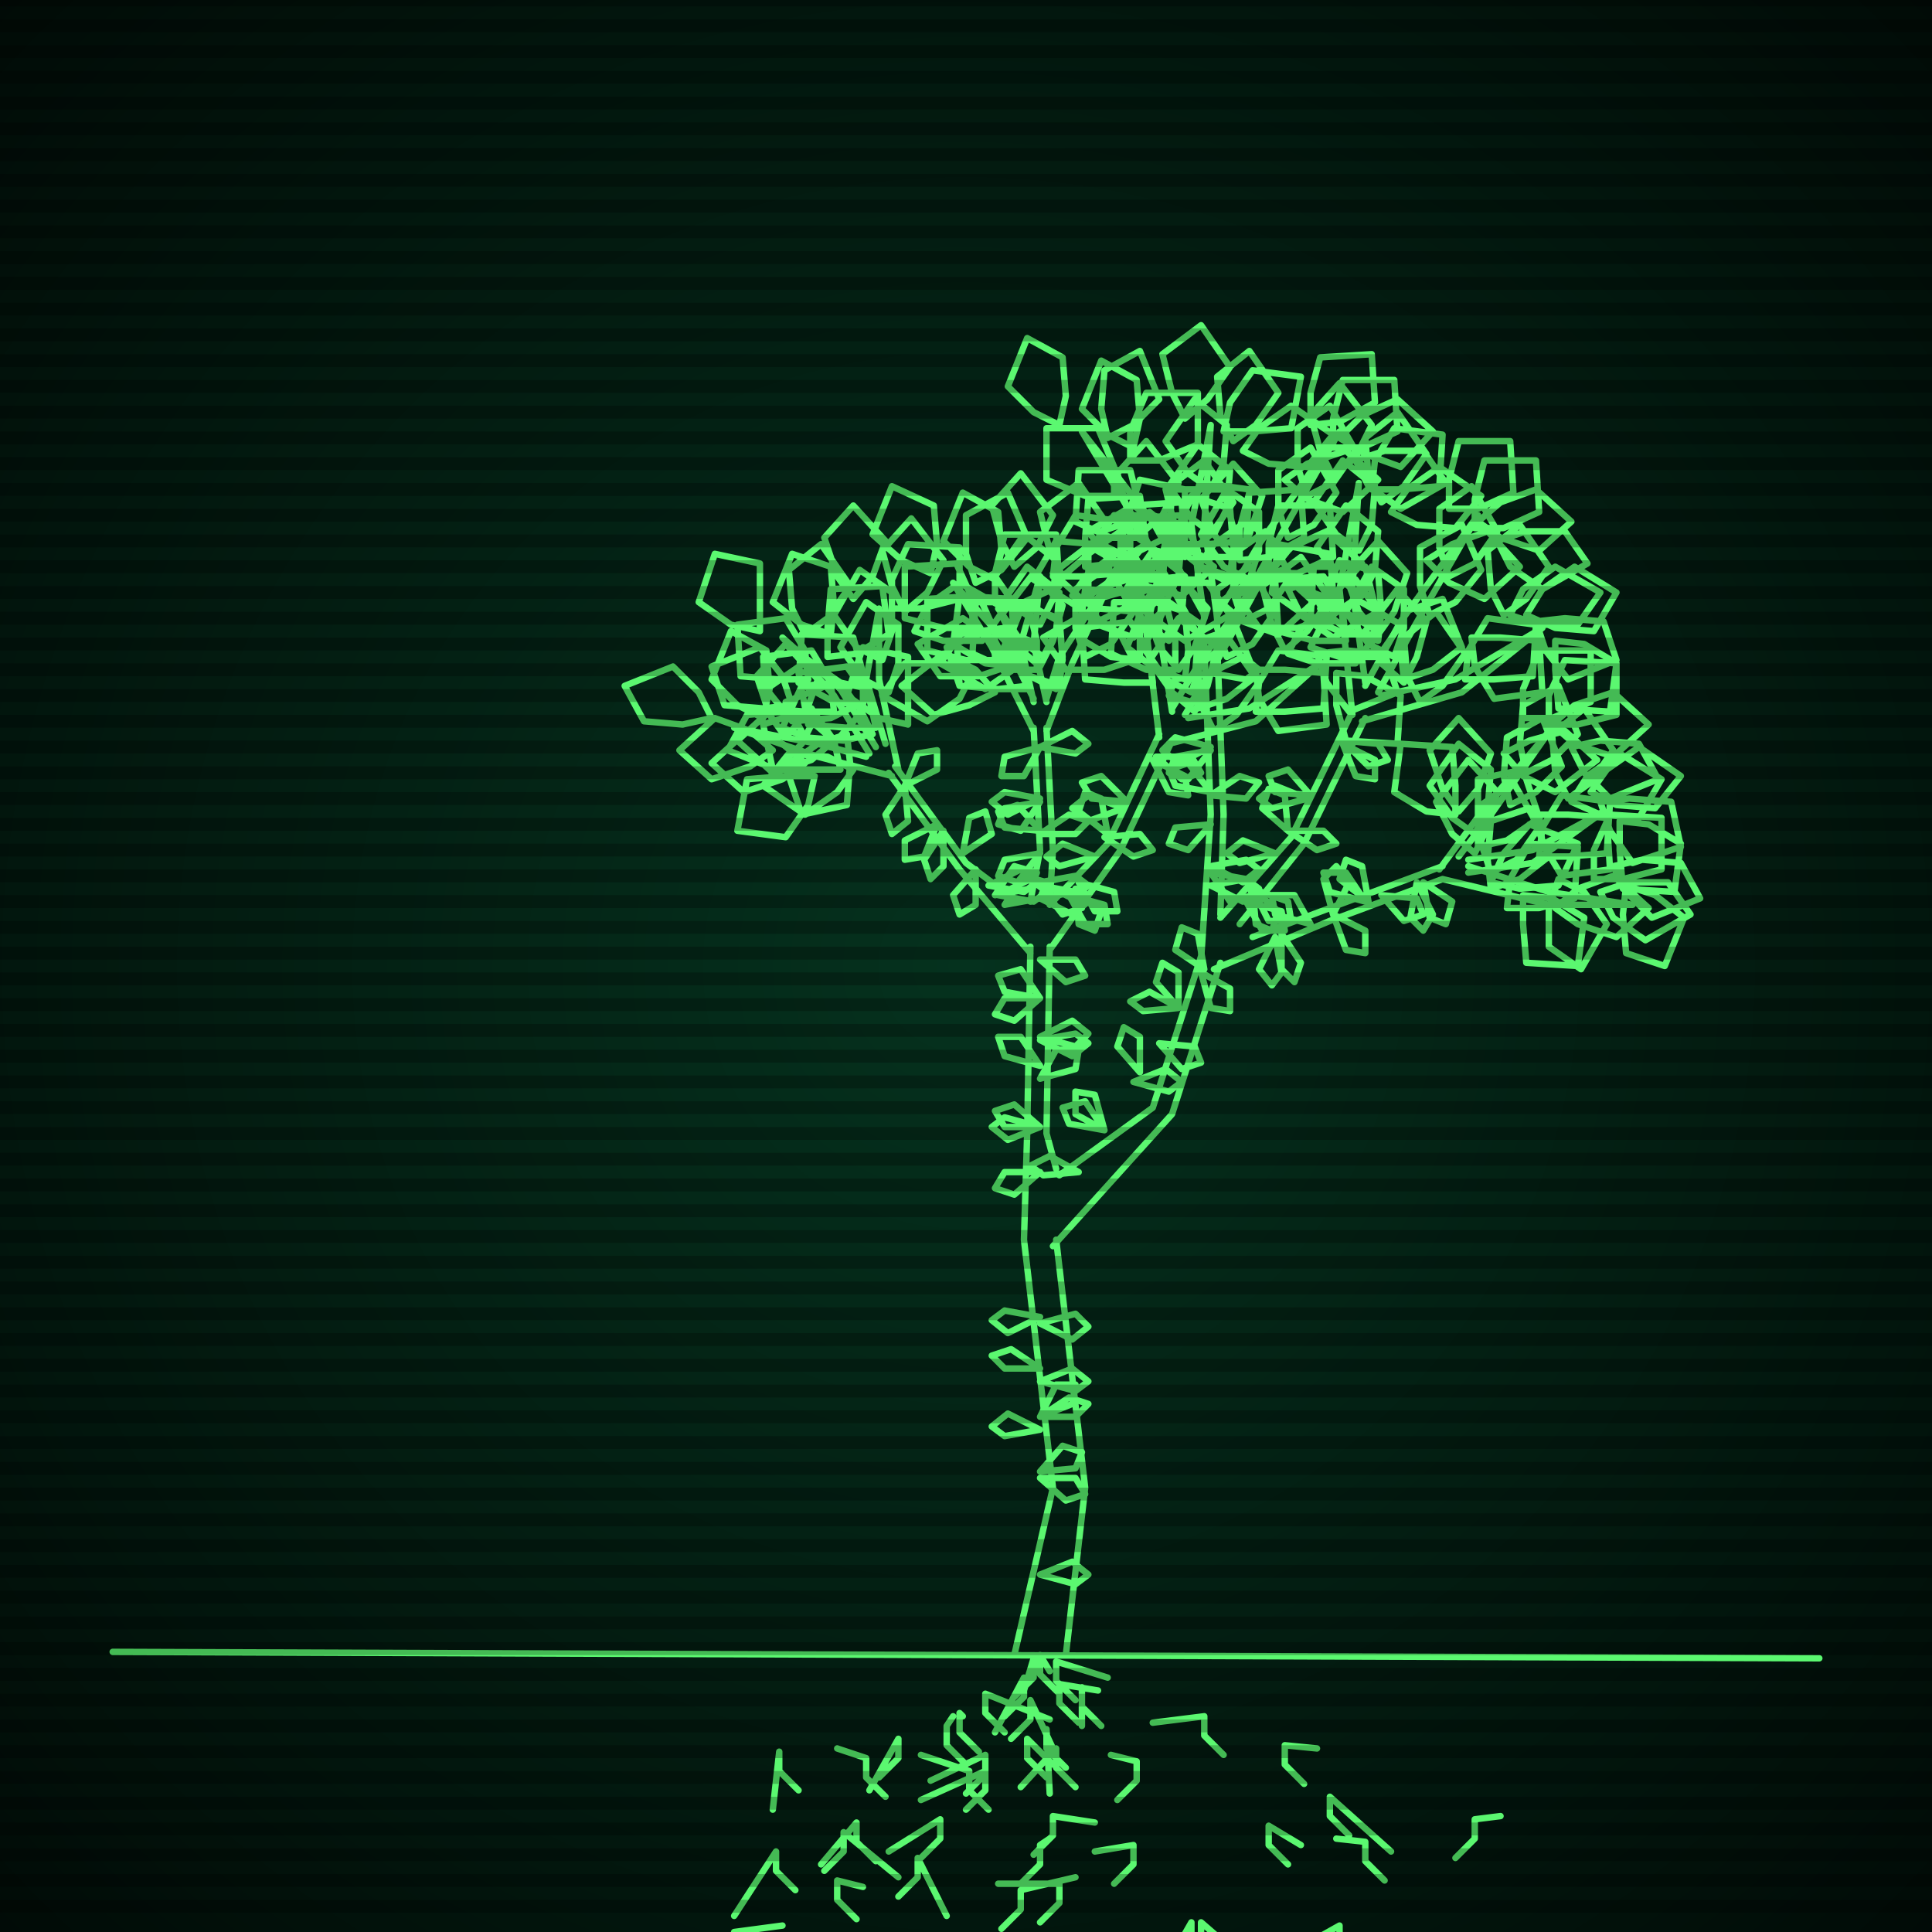 <svg xmlns="http://www.w3.org/2000/svg"
             width="600" height="600"
            >
    
            <style>
                @keyframes glow {0 % {opacity: 0.6;}
                3% {opacity: 0.9;} 30% {opacity: 0.6} 70% {opacity: 0.9}}
    
                .flicker {
                animation: glow 3s linear infinite alternate;
                animation-duration: 1.2s;
                animation-delay: 2.6s;
            }
    
    
            </style>
    
            <defs>
                <radialGradient id="screenGradient"
                                r="100%"
                >
                    <stop offset="0%" stop-color="#05321e"/>
                    <stop offset="90%" stop-color="black"/>
    
                </radialGradient>
            </defs>
    
            <rect
                fill="black"
                width="600" height="600"/>
    
            <rect
                className="flicker"
                fill="url(#screenGradient)"
                width="600" height="600"/>
    
    
            <path
                id="ground-path"
                className="flicker"
                style="fill: none;stroke: #5bf870;stroke-width:2px;stroke-linecap:round;stroke-linejoin:round;stroke-miterlimit:4;stroke-dasharray:none"
                d="M 35 513 L 565 515 "
            />
            <path
                id="branch-path"
                className="flicker"
                style="fill: none;stroke: #5bf870;stroke-width:2px;stroke-linecap:round;stroke-linejoin:round;stroke-miterlimit:4;stroke-dasharray:none"
                d="M 315 514 L 327 462 L 318 385 M 328 385 L 337 462 L 331 514 M 318 385 L 319 352 L 320 294 M 326 294 L 325 352 L 328 363 M 320 296 L 298 270 L 276 240 M 278 238 L 300 268 L 316 280 M 277 241 L 254 235 L 228 226 L 254 231 L 269 235 M 270 234 L 259 216 L 243 198 L 261 214 L 272 232 M 275 231 L 269 211 L 273 189 L 273 211 L 279 239 M 320 280 L 323 264 L 321 226 M 325 226 L 327 264 L 326 280 M 321 227 L 308 201 L 296 181 L 312 199 L 321 217 M 321 218 L 317 200 L 323 179 L 321 200 L 325 218 M 325 217 L 329 204 L 346 178 L 333 206 L 325 227 M 326 281 L 344 262 L 360 228 M 364 230 L 348 264 L 326 295 M 360 229 L 356 196 L 362 168 L 360 196 L 364 221 M 364 220 L 373 205 L 394 176 L 377 207 L 368 222 M 369 223 L 388 220 L 410 206 L 390 224 L 363 231 M 329 365 L 358 344 L 373 297 M 379 299 L 364 346 L 327 387 M 373 298 L 376 253 L 374 200 M 378 200 L 380 253 L 379 284 M 374 201 L 354 164 L 336 134 L 358 162 L 374 191 M 374 192 L 370 163 L 376 132 L 374 163 L 378 192 M 378 191 L 391 169 L 416 134 L 395 171 L 378 201 M 379 285 L 401 260 L 420 221 M 424 223 L 405 262 L 385 287 M 420 222 L 416 183 L 422 150 L 420 183 L 424 212 M 424 213 L 435 193 L 459 160 L 439 195 L 428 215 M 429 216 L 452 211 L 479 195 L 454 215 L 423 224 M 389 291 L 413 282 L 448 269 M 448 273 L 413 286 L 377 301 M 447 270 L 461 251 L 482 226 L 463 253 L 453 266 M 456 267 L 476 264 L 498 252 L 476 268 L 456 271 M 456 269 L 481 277 L 507 281 L 481 281 L 448 273 "
            />
            <path
                id="leaf-path"
                className="flicker"
                style="fill: none;stroke: #5bf870;stroke-width:2px;stroke-linecap:round;stroke-linejoin:round;stroke-miterlimit:4;stroke-dasharray:none"
                d="M 323 459 L 334 459 L 337 464 L 331 466 L 323 459 M 323 409 L 313 414 L 308 410 L 312 407 L 323 409 M 323 444 L 312 446 L 308 443 L 313 439 L 323 444 M 323 425 L 312 425 L 308 421 L 314 419 L 323 425 M 323 411 L 334 408 L 338 412 L 333 416 L 323 411 M 323 429 L 333 425 L 338 429 L 334 432 L 323 429 M 323 440 L 328 430 L 334 430 L 333 436 L 323 440 M 323 489 L 333 485 L 338 489 L 334 492 L 323 489 M 323 440 L 332 434 L 338 436 L 334 440 L 323 440 M 323 457 L 330 449 L 336 451 L 334 456 L 323 457 M 323 323 L 334 321 L 338 324 L 333 328 L 323 323 M 323 322 L 333 317 L 338 321 L 334 325 L 323 322 M 323 335 L 328 326 L 335 326 L 334 332 L 323 335 M 323 364 L 315 371 L 309 369 L 312 364 L 323 364 M 323 350 L 312 350 L 309 345 L 315 343 L 323 350 M 323 310 L 312 308 L 310 303 L 317 301 L 323 310 M 323 298 L 334 298 L 337 303 L 331 305 L 323 298 M 323 310 L 315 317 L 309 315 L 312 310 L 323 310 M 323 350 L 313 354 L 308 350 L 312 347 L 323 350 M 323 331 L 312 328 L 310 322 L 317 322 L 323 331 M 307 275 L 317 270 L 322 274 L 318 277 L 307 275 M 281 244 L 282 255 L 277 259 L 275 253 L 281 244 M 312 281 L 318 272 L 325 274 L 323 279 L 312 281 M 293 258 L 293 269 L 289 273 L 287 267 L 293 258 M 310 278 L 320 273 L 325 277 L 321 280 L 310 278 M 281 244 L 285 234 L 291 233 L 291 239 L 281 244 M 299 265 L 301 254 L 306 252 L 308 259 L 299 265 M 303 270 L 303 281 L 298 284 L 296 278 L 303 270 M 309 278 L 315 269 L 322 271 L 320 276 L 309 278 M 291 256 L 287 266 L 281 267 L 281 261 L 291 256 M 261 239 L 252 239 L 240 239 L 237 225 L 252 220 L 259 230 L 261 239 M 263 228 L 264 237 L 263 250 L 249 253 L 244 238 L 254 231 L 263 228 M 265 239 L 260 246 L 250 253 L 237 244 L 245 234 L 257 235 L 265 239 M 240 233 L 233 238 L 221 242 L 211 233 L 222 223 L 233 227 L 240 233 M 244 229 L 239 222 L 235 210 L 244 200 L 254 211 L 250 222 L 244 229 M 221 223 L 212 225 L 200 224 L 194 213 L 209 207 L 217 215 L 221 223 M 253 241 L 251 250 L 244 260 L 229 258 L 232 242 L 244 241 L 253 241 M 250 237 L 243 242 L 231 246 L 221 237 L 232 227 L 243 231 L 250 237 M 237 223 L 229 219 L 221 211 L 227 196 L 238 202 L 239 214 L 237 223 M 246 219 L 237 220 L 225 219 L 221 207 L 236 201 L 243 210 L 246 219 M 270 214 L 266 223 L 258 232 L 243 226 L 249 213 L 261 212 L 270 214 M 271 228 L 262 230 L 250 229 L 244 218 L 259 212 L 267 220 L 271 228 M 251 211 L 242 211 L 230 210 L 229 194 L 244 192 L 250 202 L 251 211 M 257 204 L 257 195 L 258 183 L 274 182 L 276 197 L 266 203 L 257 204 M 236 196 L 227 194 L 217 187 L 222 172 L 236 175 L 236 187 L 236 196 M 259 230 L 252 236 L 240 240 L 229 230 L 240 220 L 252 224 L 259 230 M 259 221 L 250 221 L 238 220 L 237 204 L 252 202 L 258 212 L 259 221 M 250 197 L 246 189 L 245 177 L 255 169 L 264 182 L 257 192 L 250 197 M 258 197 L 249 194 L 240 187 L 246 172 L 258 176 L 259 188 L 258 197 M 253 223 L 249 231 L 241 239 L 226 233 L 232 222 L 244 221 L 253 223 M 282 225 L 273 223 L 263 216 L 268 201 L 282 204 L 282 216 L 282 225 M 274 205 L 266 201 L 259 191 L 267 177 L 277 184 L 277 196 L 274 205 M 284 196 L 288 188 L 298 181 L 312 189 L 305 199 L 293 199 L 284 196 M 265 186 L 260 179 L 256 167 L 265 157 L 275 168 L 271 179 L 265 186 M 272 226 L 263 226 L 251 225 L 248 209 L 263 207 L 270 217 L 272 226 M 276 215 L 268 211 L 261 201 L 269 187 L 279 194 L 279 206 L 276 215 M 277 189 L 277 180 L 282 169 L 298 170 L 298 186 L 286 189 L 277 189 M 281 190 L 277 182 L 274 171 L 283 161 L 293 174 L 288 184 L 281 190 M 266 219 L 258 223 L 246 224 L 238 214 L 251 205 L 261 212 L 266 219 M 268 219 L 259 218 L 248 212 L 249 197 L 265 198 L 268 209 L 268 219 M 323 232 L 318 241 L 311 241 L 312 235 L 323 232 M 323 279 L 334 277 L 338 280 L 333 284 L 323 279 M 323 249 L 317 258 L 310 256 L 312 251 L 323 249 M 323 275 L 334 277 L 336 282 L 330 284 L 323 275 M 323 232 L 333 227 L 338 231 L 334 234 L 323 232 M 323 259 L 332 253 L 338 255 L 334 259 L 323 259 M 323 265 L 316 274 L 310 272 L 312 267 L 323 265 M 323 274 L 334 272 L 338 275 L 333 279 L 323 274 M 323 248 L 313 253 L 308 249 L 312 246 L 323 248 M 323 258 L 312 257 L 310 252 L 316 250 L 323 258 M 320 199 L 316 207 L 306 214 L 292 206 L 299 196 L 311 196 L 320 199 M 319 213 L 310 214 L 298 213 L 294 201 L 309 195 L 316 204 L 319 213 M 302 195 L 293 195 L 281 192 L 281 176 L 297 175 L 302 186 L 302 195 M 309 187 L 309 178 L 312 166 L 328 166 L 329 182 L 318 187 L 309 187 M 289 178 L 280 174 L 271 166 L 277 151 L 290 157 L 291 169 L 289 178 M 309 215 L 301 219 L 290 222 L 280 213 L 293 203 L 303 208 L 309 215 M 309 205 L 300 205 L 288 202 L 288 186 L 304 185 L 309 196 L 309 205 M 303 181 L 300 172 L 300 160 L 313 153 L 319 167 L 311 177 L 303 181 M 309 180 L 301 176 L 293 168 L 299 153 L 310 159 L 311 171 L 309 180 M 302 209 L 298 217 L 288 224 L 274 216 L 281 206 L 293 206 L 302 209 M 329 213 L 320 210 L 311 203 L 317 188 L 329 192 L 330 204 L 329 213 M 323 194 L 316 189 L 309 179 L 318 166 L 328 174 L 327 186 L 323 194 M 333 185 L 338 178 L 348 171 L 361 180 L 353 190 L 341 189 L 333 185 M 315 176 L 311 168 L 308 157 L 317 147 L 327 160 L 322 170 L 315 176 M 319 214 L 310 214 L 298 213 L 297 197 L 312 195 L 318 205 L 319 214 M 324 204 L 317 199 L 310 189 L 319 176 L 329 184 L 328 196 L 324 204 M 327 179 L 328 170 L 334 160 L 349 162 L 348 178 L 336 179 L 327 179 M 330 179 L 326 171 L 323 159 L 335 150 L 344 163 L 337 173 L 330 179 M 313 207 L 304 210 L 292 210 L 285 200 L 299 192 L 309 199 L 313 207 M 315 207 L 306 206 L 296 200 L 298 185 L 314 186 L 315 198 L 315 207 M 341 193 L 338 184 L 338 172 L 348 165 L 356 179 L 349 189 L 341 193 M 354 184 L 363 181 L 375 181 L 382 191 L 368 199 L 358 192 L 354 184 M 337 176 L 337 167 L 338 155 L 354 154 L 356 169 L 346 175 L 337 176 M 328 214 L 320 210 L 312 202 L 318 187 L 329 193 L 330 205 L 328 214 M 337 204 L 334 195 L 334 183 L 344 176 L 352 190 L 345 200 L 337 204 M 348 178 L 354 171 L 364 166 L 377 176 L 367 185 L 356 182 L 348 178 M 348 178 L 348 168 L 351 157 L 367 156 L 368 171 L 357 177 L 348 178 M 322 208 L 313 208 L 302 203 L 303 187 L 319 187 L 322 199 L 322 208 M 323 207 L 316 201 L 311 191 L 321 178 L 330 188 L 327 199 L 323 207 M 334 188 L 341 183 L 353 179 L 363 188 L 352 198 L 341 194 L 334 188 M 332 278 L 343 281 L 344 287 L 337 287 L 332 278 M 349 251 L 338 255 L 333 251 L 338 247 L 349 251 M 334 276 L 342 283 L 340 289 L 335 287 L 334 276 M 359 235 L 370 235 L 373 240 L 367 242 L 359 235 M 343 260 L 354 259 L 358 264 L 352 266 L 343 260 M 340 266 L 329 269 L 325 266 L 330 262 L 340 266 M 335 274 L 346 277 L 347 283 L 340 283 L 335 274 M 350 249 L 339 248 L 336 243 L 342 241 L 350 249 M 344 259 L 335 252 L 337 246 L 342 248 L 344 259 M 358 236 L 368 241 L 369 247 L 363 246 L 358 236 M 368 211 L 359 208 L 350 201 L 356 186 L 368 190 L 369 202 L 368 211 M 362 187 L 355 182 L 348 172 L 357 159 L 367 167 L 366 179 L 362 187 M 372 176 L 377 169 L 387 162 L 400 171 L 392 181 L 380 180 L 372 176 M 354 166 L 350 158 L 347 147 L 356 137 L 366 150 L 361 160 L 354 166 M 358 212 L 349 212 L 337 211 L 336 195 L 351 193 L 357 203 L 358 212 M 363 199 L 356 194 L 349 184 L 358 171 L 368 179 L 367 191 L 363 199 M 366 169 L 367 160 L 373 150 L 388 152 L 387 168 L 375 169 L 366 169 M 369 172 L 365 164 L 362 152 L 374 143 L 383 156 L 376 166 L 369 172 M 352 205 L 343 208 L 331 208 L 324 198 L 338 190 L 348 197 L 352 205 M 354 205 L 345 204 L 335 198 L 337 183 L 353 184 L 354 196 L 354 205 M 386 193 L 383 184 L 383 172 L 393 165 L 401 179 L 394 189 L 386 193 M 400 183 L 409 180 L 421 180 L 428 190 L 414 198 L 404 191 L 400 183 M 385 174 L 385 164 L 388 153 L 404 152 L 405 167 L 394 173 L 385 174 M 370 215 L 362 211 L 355 201 L 363 187 L 373 194 L 373 206 L 370 215 M 381 204 L 378 195 L 378 183 L 388 176 L 396 190 L 389 200 L 381 204 M 394 177 L 401 170 L 412 165 L 423 175 L 413 186 L 402 182 L 394 177 M 394 178 L 394 169 L 397 157 L 413 157 L 414 173 L 403 178 L 394 178 M 365 208 L 356 208 L 345 203 L 346 187 L 362 187 L 365 199 L 365 208 M 366 208 L 360 201 L 356 190 L 366 179 L 375 189 L 371 201 L 366 208 M 379 187 L 386 182 L 398 178 L 408 187 L 397 197 L 386 193 L 379 187 M 415 209 L 424 210 L 435 216 L 434 231 L 418 230 L 415 219 L 415 209 M 400 203 L 404 195 L 414 188 L 428 196 L 421 206 L 409 206 L 400 203 M 377 227 L 373 219 L 372 207 L 382 199 L 391 212 L 384 222 L 377 227 M 390 221 L 391 212 L 397 202 L 412 204 L 411 220 L 399 221 L 390 221 M 409 203 L 418 202 L 430 203 L 434 215 L 419 221 L 412 212 L 409 203 M 407 201 L 411 193 L 421 186 L 435 194 L 428 204 L 416 204 L 407 201 M 371 221 L 364 215 L 357 205 L 366 192 L 378 201 L 375 213 L 371 221 M 372 220 L 371 211 L 372 199 L 384 195 L 390 210 L 381 217 L 372 220 M 390 208 L 399 208 L 411 209 L 412 225 L 397 227 L 391 217 L 390 208 M 399 202 L 395 194 L 392 182 L 404 173 L 413 186 L 406 196 L 399 202 M 360 324 L 371 325 L 373 330 L 367 332 L 360 324 M 352 336 L 362 332 L 367 336 L 363 339 L 352 336 M 335 364 L 324 365 L 320 362 L 326 359 L 335 364 M 343 351 L 334 346 L 334 339 L 340 340 L 343 351 M 366 313 L 359 305 L 361 299 L 366 302 L 366 313 M 373 302 L 382 307 L 382 314 L 376 313 L 373 302 M 366 313 L 355 314 L 351 311 L 357 308 L 366 313 M 343 351 L 332 349 L 330 344 L 337 342 L 343 351 M 354 333 L 347 325 L 349 319 L 354 322 L 354 333 M 374 301 L 365 295 L 367 288 L 372 290 L 374 301 M 376 209 L 370 218 L 363 216 L 365 211 L 376 209 M 376 275 L 387 273 L 391 276 L 386 280 L 376 275 M 376 233 L 369 242 L 363 240 L 365 235 L 376 233 M 376 271 L 387 273 L 389 278 L 382 280 L 376 271 M 376 209 L 386 204 L 391 208 L 387 211 L 376 209 M 376 247 L 385 241 L 391 243 L 387 248 L 376 247 M 376 256 L 369 264 L 363 262 L 365 257 L 376 256 M 376 269 L 387 267 L 391 270 L 386 274 L 376 269 M 376 232 L 366 237 L 361 233 L 365 229 L 376 232 M 376 246 L 365 244 L 363 239 L 369 237 L 376 246 M 367 163 L 363 171 L 353 178 L 339 170 L 346 160 L 358 160 L 367 163 M 367 179 L 358 180 L 345 179 L 342 165 L 357 160 L 364 170 L 367 179 M 346 154 L 337 154 L 325 149 L 325 133 L 341 133 L 346 145 L 346 154 M 351 143 L 351 134 L 356 122 L 372 122 L 372 138 L 360 143 L 351 143 M 329 132 L 321 128 L 313 120 L 319 105 L 330 111 L 331 123 L 329 132 M 356 180 L 348 184 L 337 187 L 327 178 L 340 168 L 350 173 L 356 180 M 354 167 L 345 167 L 334 162 L 335 146 L 351 146 L 354 158 L 354 167 M 344 136 L 342 127 L 343 115 L 354 109 L 360 124 L 352 132 L 344 136 M 352 139 L 344 135 L 336 127 L 342 112 L 353 118 L 354 130 L 352 139 M 349 173 L 344 181 L 334 188 L 321 180 L 328 168 L 340 169 L 349 173 M 382 179 L 373 176 L 364 169 L 370 154 L 382 158 L 383 170 L 382 179 M 376 152 L 369 147 L 362 137 L 371 124 L 381 132 L 380 144 L 376 152 M 386 140 L 391 133 L 401 126 L 414 135 L 406 145 L 394 144 L 386 140 M 368 130 L 364 122 L 361 110 L 373 101 L 382 114 L 375 124 L 368 130 M 372 180 L 363 180 L 351 177 L 351 161 L 367 160 L 372 171 L 372 180 M 377 166 L 370 161 L 363 151 L 372 138 L 382 146 L 381 158 L 377 166 M 380 134 L 382 125 L 389 115 L 404 117 L 401 133 L 389 134 L 380 134 M 383 137 L 379 129 L 378 117 L 388 109 L 397 122 L 390 132 L 383 137 M 366 172 L 357 175 L 345 175 L 338 165 L 352 157 L 362 164 L 366 172 M 368 173 L 359 171 L 349 164 L 354 149 L 368 152 L 368 164 L 368 173 M 406 154 L 403 145 L 403 133 L 413 126 L 421 140 L 414 150 L 406 154 M 421 143 L 430 140 L 442 140 L 449 150 L 435 158 L 425 151 L 421 143 M 407 132 L 407 122 L 410 111 L 426 110 L 427 125 L 416 131 L 407 132 M 388 180 L 380 176 L 373 166 L 381 152 L 391 159 L 391 171 L 388 180 M 400 167 L 397 158 L 397 146 L 407 139 L 415 153 L 408 163 L 400 167 M 416 136 L 423 129 L 434 124 L 445 134 L 435 145 L 424 141 L 416 136 M 414 139 L 414 130 L 417 118 L 433 118 L 434 134 L 423 139 L 414 139 M 383 173 L 374 173 L 363 168 L 364 152 L 380 152 L 383 164 L 383 173 M 383 173 L 377 166 L 373 155 L 383 144 L 392 154 L 388 166 L 383 173 M 399 149 L 406 144 L 418 140 L 428 149 L 417 159 L 406 155 L 399 149 M 387 280 L 398 283 L 399 289 L 392 289 L 387 280 M 406 248 L 395 251 L 391 248 L 396 244 L 406 248 M 389 276 L 397 283 L 395 289 L 390 287 L 389 276 M 417 230 L 428 231 L 431 236 L 425 238 L 417 230 M 400 258 L 411 258 L 415 262 L 409 264 L 400 258 M 396 265 L 385 268 L 381 265 L 386 261 L 396 265 M 389 276 L 400 280 L 401 286 L 394 286 L 389 276 M 407 247 L 396 246 L 394 241 L 400 239 L 407 247 M 400 258 L 392 251 L 394 245 L 399 247 L 400 258 M 417 231 L 427 236 L 427 242 L 421 241 L 417 231 M 428 199 L 419 196 L 410 189 L 416 174 L 428 178 L 429 190 L 428 199 M 422 171 L 415 166 L 408 156 L 417 143 L 427 151 L 426 163 L 422 171 M 432 159 L 437 152 L 447 145 L 460 154 L 452 164 L 440 163 L 432 159 M 414 148 L 410 140 L 407 129 L 416 119 L 426 132 L 421 142 L 414 148 M 418 199 L 408 199 L 397 196 L 396 180 L 411 179 L 417 190 L 418 199 M 423 185 L 416 180 L 409 170 L 418 157 L 428 165 L 427 177 L 423 185 M 426 152 L 427 143 L 433 133 L 448 135 L 447 151 L 435 152 L 426 152 M 429 156 L 425 148 L 424 136 L 434 128 L 443 141 L 436 151 L 429 156 M 412 192 L 403 195 L 391 195 L 384 185 L 398 177 L 408 184 L 412 192 M 414 193 L 405 191 L 395 184 L 397 169 L 413 172 L 414 184 L 414 193 M 450 179 L 447 170 L 447 158 L 457 151 L 465 165 L 458 175 L 450 179 M 465 168 L 474 165 L 486 165 L 493 175 L 479 183 L 469 176 L 465 168 M 450 158 L 450 149 L 453 137 L 469 137 L 470 153 L 459 158 L 450 158 M 433 204 L 425 200 L 418 190 L 426 176 L 436 183 L 436 195 L 433 204 M 444 191 L 441 182 L 441 170 L 454 163 L 460 177 L 452 187 L 444 191 M 459 162 L 466 156 L 477 152 L 488 162 L 478 171 L 466 167 L 459 162 M 458 164 L 458 155 L 461 143 L 477 143 L 478 159 L 467 164 L 458 164 M 427 197 L 418 197 L 407 192 L 408 176 L 424 176 L 427 188 L 427 197 M 428 197 L 422 190 L 418 179 L 428 168 L 437 178 L 433 190 L 428 197 M 443 174 L 451 169 L 462 165 L 472 176 L 461 186 L 450 181 L 443 174 M 483 199 L 492 200 L 502 206 L 500 221 L 484 220 L 483 208 L 483 199 M 469 191 L 473 183 L 483 176 L 497 184 L 490 194 L 478 194 L 469 191 M 441 218 L 437 210 L 436 198 L 446 190 L 455 203 L 448 213 L 441 218 M 455 211 L 456 202 L 462 192 L 477 194 L 476 210 L 464 211 L 455 211 M 477 193 L 486 192 L 498 193 L 502 205 L 487 211 L 480 202 L 477 193 M 474 191 L 479 183 L 489 176 L 502 184 L 495 196 L 483 195 L 474 191 M 436 212 L 429 206 L 424 196 L 434 183 L 443 193 L 440 204 L 436 212 M 436 211 L 435 202 L 436 190 L 448 186 L 454 201 L 445 208 L 436 211 M 457 198 L 466 198 L 478 199 L 479 215 L 464 217 L 458 207 L 457 198 M 467 191 L 463 183 L 462 171 L 472 163 L 481 176 L 474 186 L 467 191 M 424 280 L 413 277 L 411 271 L 418 271 L 424 280 M 396 291 L 398 302 L 395 306 L 391 301 L 396 291 M 442 274 L 451 280 L 449 287 L 444 285 L 442 274 M 414 284 L 424 289 L 424 296 L 418 295 L 414 284 M 407 287 L 396 284 L 395 278 L 402 278 L 407 287 M 398 290 L 404 299 L 402 305 L 398 301 L 398 290 M 425 280 L 416 273 L 418 267 L 423 269 L 425 280 M 414 284 L 411 273 L 415 269 L 419 274 L 414 284 M 440 274 L 445 284 L 442 289 L 438 285 L 440 274 M 429 278 L 440 279 L 442 284 L 436 286 L 429 278 M 474 240 L 472 231 L 473 219 L 484 213 L 490 228 L 482 236 L 474 240 M 488 232 L 497 230 L 509 231 L 515 242 L 500 248 L 492 240 L 488 232 M 473 223 L 473 214 L 478 202 L 494 202 L 494 218 L 482 223 L 473 223 M 458 259 L 451 254 L 444 244 L 453 231 L 463 239 L 462 251 L 458 259 M 469 250 L 467 241 L 468 229 L 479 223 L 485 238 L 477 246 L 469 250 M 482 225 L 489 219 L 501 215 L 512 225 L 501 235 L 489 231 L 482 225 M 481 225 L 481 216 L 486 205 L 502 206 L 502 222 L 490 225 L 481 225 M 452 253 L 443 252 L 433 246 L 435 231 L 451 232 L 452 244 L 452 253 M 453 252 L 448 245 L 444 233 L 453 223 L 463 234 L 459 245 L 453 252 M 467 234 L 475 230 L 486 227 L 496 236 L 483 246 L 473 241 L 467 234 M 503 255 L 512 256 L 522 262 L 520 277 L 504 276 L 503 264 L 503 255 M 488 249 L 493 241 L 503 234 L 516 242 L 509 254 L 497 253 L 488 249 M 463 271 L 460 262 L 460 250 L 470 243 L 478 257 L 471 267 L 463 271 M 478 266 L 479 257 L 485 247 L 500 249 L 499 265 L 487 266 L 478 266 M 497 249 L 506 248 L 519 249 L 522 263 L 507 268 L 500 258 L 497 249 M 494 246 L 499 239 L 509 232 L 522 241 L 514 251 L 502 250 L 494 246 M 458 265 L 451 259 L 446 249 L 456 236 L 465 246 L 462 257 L 458 265 M 459 263 L 459 254 L 459 242 L 473 239 L 478 254 L 468 261 L 459 263 M 478 253 L 487 253 L 499 254 L 500 270 L 485 272 L 479 262 L 478 253 M 487 248 L 483 240 L 482 228 L 492 220 L 501 233 L 494 243 L 487 248 M 497 277 L 506 274 L 518 274 L 525 284 L 511 292 L 501 285 L 497 277 M 468 282 L 469 273 L 475 262 L 490 263 L 489 279 L 478 282 L 468 282 M 483 282 L 490 276 L 501 272 L 512 282 L 502 291 L 490 287 L 483 282 M 505 275 L 514 278 L 523 285 L 517 300 L 505 296 L 504 284 L 505 275 M 501 269 L 510 267 L 522 268 L 528 279 L 513 285 L 505 277 L 501 269 M 463 276 L 462 267 L 463 255 L 475 251 L 481 266 L 472 273 L 463 276 M 463 274 L 467 265 L 475 256 L 490 262 L 484 275 L 472 276 L 463 274 M 484 273 L 492 277 L 499 287 L 491 301 L 481 294 L 481 282 L 484 273 M 495 273 L 495 264 L 500 253 L 516 254 L 516 270 L 504 273 L 495 273 M 473 278 L 482 279 L 492 285 L 490 300 L 474 299 L 473 287 L 473 278 "
            />
            <path
                id="root-path"
                className="flicker"
                style="fill: none;stroke: #5bf870;stroke-width:2px;stroke-linecap:round;stroke-linejoin:round;stroke-miterlimit:4;stroke-dasharray:none"
                d="M 326 519 L 323 514 L 323 520 L 329 526 M 318 525 L 321 515 L 321 521 L 315 527 M 344 521 L 328 516 L 328 522 L 334 528 M 309 538 L 318 521 L 318 527 L 312 533 M 341 525 L 329 523 L 329 529 L 335 535 M 327 543 L 320 528 L 320 534 L 314 540 M 336 536 L 336 524 L 336 530 L 342 536 M 326 534 L 306 526 L 306 532 L 312 538 M 326 557 L 325 537 L 325 543 L 331 549 M 327 548 L 319 540 L 319 546 L 325 552 M 317 555 L 328 543 L 328 549 L 334 555 M 299 533 L 298 532 L 298 538 L 304 544 M 289 553 L 306 545 L 306 551 L 300 557 M 296 533 L 294 536 L 294 542 L 300 548 M 286 559 L 306 550 L 306 556 L 300 562 M 286 545 L 301 550 L 301 556 L 307 562 M 345 545 L 353 547 L 353 553 L 347 559 M 340 566 L 327 564 L 327 570 L 321 576 M 270 556 L 279 540 L 279 546 L 273 552 M 358 535 L 374 533 L 374 539 L 380 545 M 326 571 L 323 573 L 323 579 L 317 585 M 276 575 L 292 565 L 292 571 L 286 577 M 260 543 L 269 546 L 269 552 L 275 558 M 340 575 L 352 573 L 352 579 L 346 585 M 310 585 L 329 585 L 329 591 L 323 597 M 334 583 L 317 587 L 317 593 L 311 599 M 294 595 L 285 577 L 285 583 L 279 589 M 255 579 L 266 566 L 266 572 L 272 578 M 409 543 L 399 542 L 399 548 L 405 554 M 279 583 L 262 569 L 262 575 L 256 581 M 240 562 L 242 544 L 242 550 L 248 556 M 404 573 L 394 567 L 394 573 L 400 579 M 362 611 L 370 597 L 370 603 L 364 609 M 268 586 L 260 584 L 260 590 L 266 596 M 388 610 L 373 597 L 373 603 L 367 609 M 432 575 L 413 558 L 413 564 L 419 570 M 228 595 L 241 575 L 241 581 L 247 587 M 279 603 L 260 604 L 260 610 L 266 616 M 290 643 L 304 624 L 304 630 L 298 636 M 415 571 L 424 572 L 424 578 L 430 584 M 301 631 L 303 629 L 303 635 L 297 641 M 271 614 L 253 608 L 253 614 L 247 620 M 374 642 L 376 623 L 376 629 L 370 635 M 293 644 L 290 638 L 290 644 L 296 650 M 400 607 L 416 598 L 416 604 L 410 610 M 243 598 L 228 600 L 228 606 L 234 612 M 377 650 L 381 633 L 381 639 L 375 645 M 313 659 L 311 654 L 311 660 L 317 666 M 248 647 L 252 638 L 252 644 L 246 650 M 206 613 L 220 608 L 220 614 L 226 620 M 466 564 L 458 565 L 458 571 L 452 577 "
            />
    
    
            <g id="stripes"
            >
                <path
                    id="stripe-path"
                    style="stroke: rgba(0, 0, 0, 0.25);stroke-width:4px;"
                    d="M 0,0 L 600,0 M 0,8 L 600,8 M 0,16 L 600,16 M 0,24 L 600,24 M 0,32 L 600,32 M 0,40 L 600,40 M 0,48 L 600,48 M 0,56 L 600,56 M 0,64 L 600,64 M 0,72 L 600,72 M 0,80 L 600,80 M 0,88 L 600,88 M 0,96 L 600,96 M 0,104 L 600,104 M 0,112 L 600,112 M 0,120 L 600,120 M 0,128 L 600,128 M 0,136 L 600,136 M 0,144 L 600,144 M 0,152 L 600,152 M 0,160 L 600,160 M 0,168 L 600,168 M 0,176 L 600,176 M 0,184 L 600,184 M 0,192 L 600,192 M 0,200 L 600,200 M 0,208 L 600,208 M 0,216 L 600,216 M 0,224 L 600,224 M 0,232 L 600,232 M 0,240 L 600,240 M 0,248 L 600,248 M 0,256 L 600,256 M 0,264 L 600,264 M 0,272 L 600,272 M 0,280 L 600,280 M 0,288 L 600,288 M 0,296 L 600,296 M 0,304 L 600,304 M 0,312 L 600,312 M 0,320 L 600,320 M 0,328 L 600,328 M 0,336 L 600,336 M 0,344 L 600,344 M 0,352 L 600,352 M 0,360 L 600,360 M 0,368 L 600,368 M 0,376 L 600,376 M 0,384 L 600,384 M 0,392 L 600,392 M 0,400 L 600,400 M 0,408 L 600,408 M 0,416 L 600,416 M 0,424 L 600,424 M 0,432 L 600,432 M 0,440 L 600,440 M 0,448 L 600,448 M 0,456 L 600,456 M 0,464 L 600,464 M 0,472 L 600,472 M 0,480 L 600,480 M 0,488 L 600,488 M 0,496 L 600,496 M 0,504 L 600,504 M 0,512 L 600,512 M 0,520 L 600,520 M 0,528 L 600,528 M 0,536 L 600,536 M 0,544 L 600,544 M 0,552 L 600,552 M 0,560 L 600,560 M 0,568 L 600,568 M 0,576 L 600,576 M 0,584 L 600,584 M 0,592 L 600,592 z"
                />
            </g>
        </svg>
        
